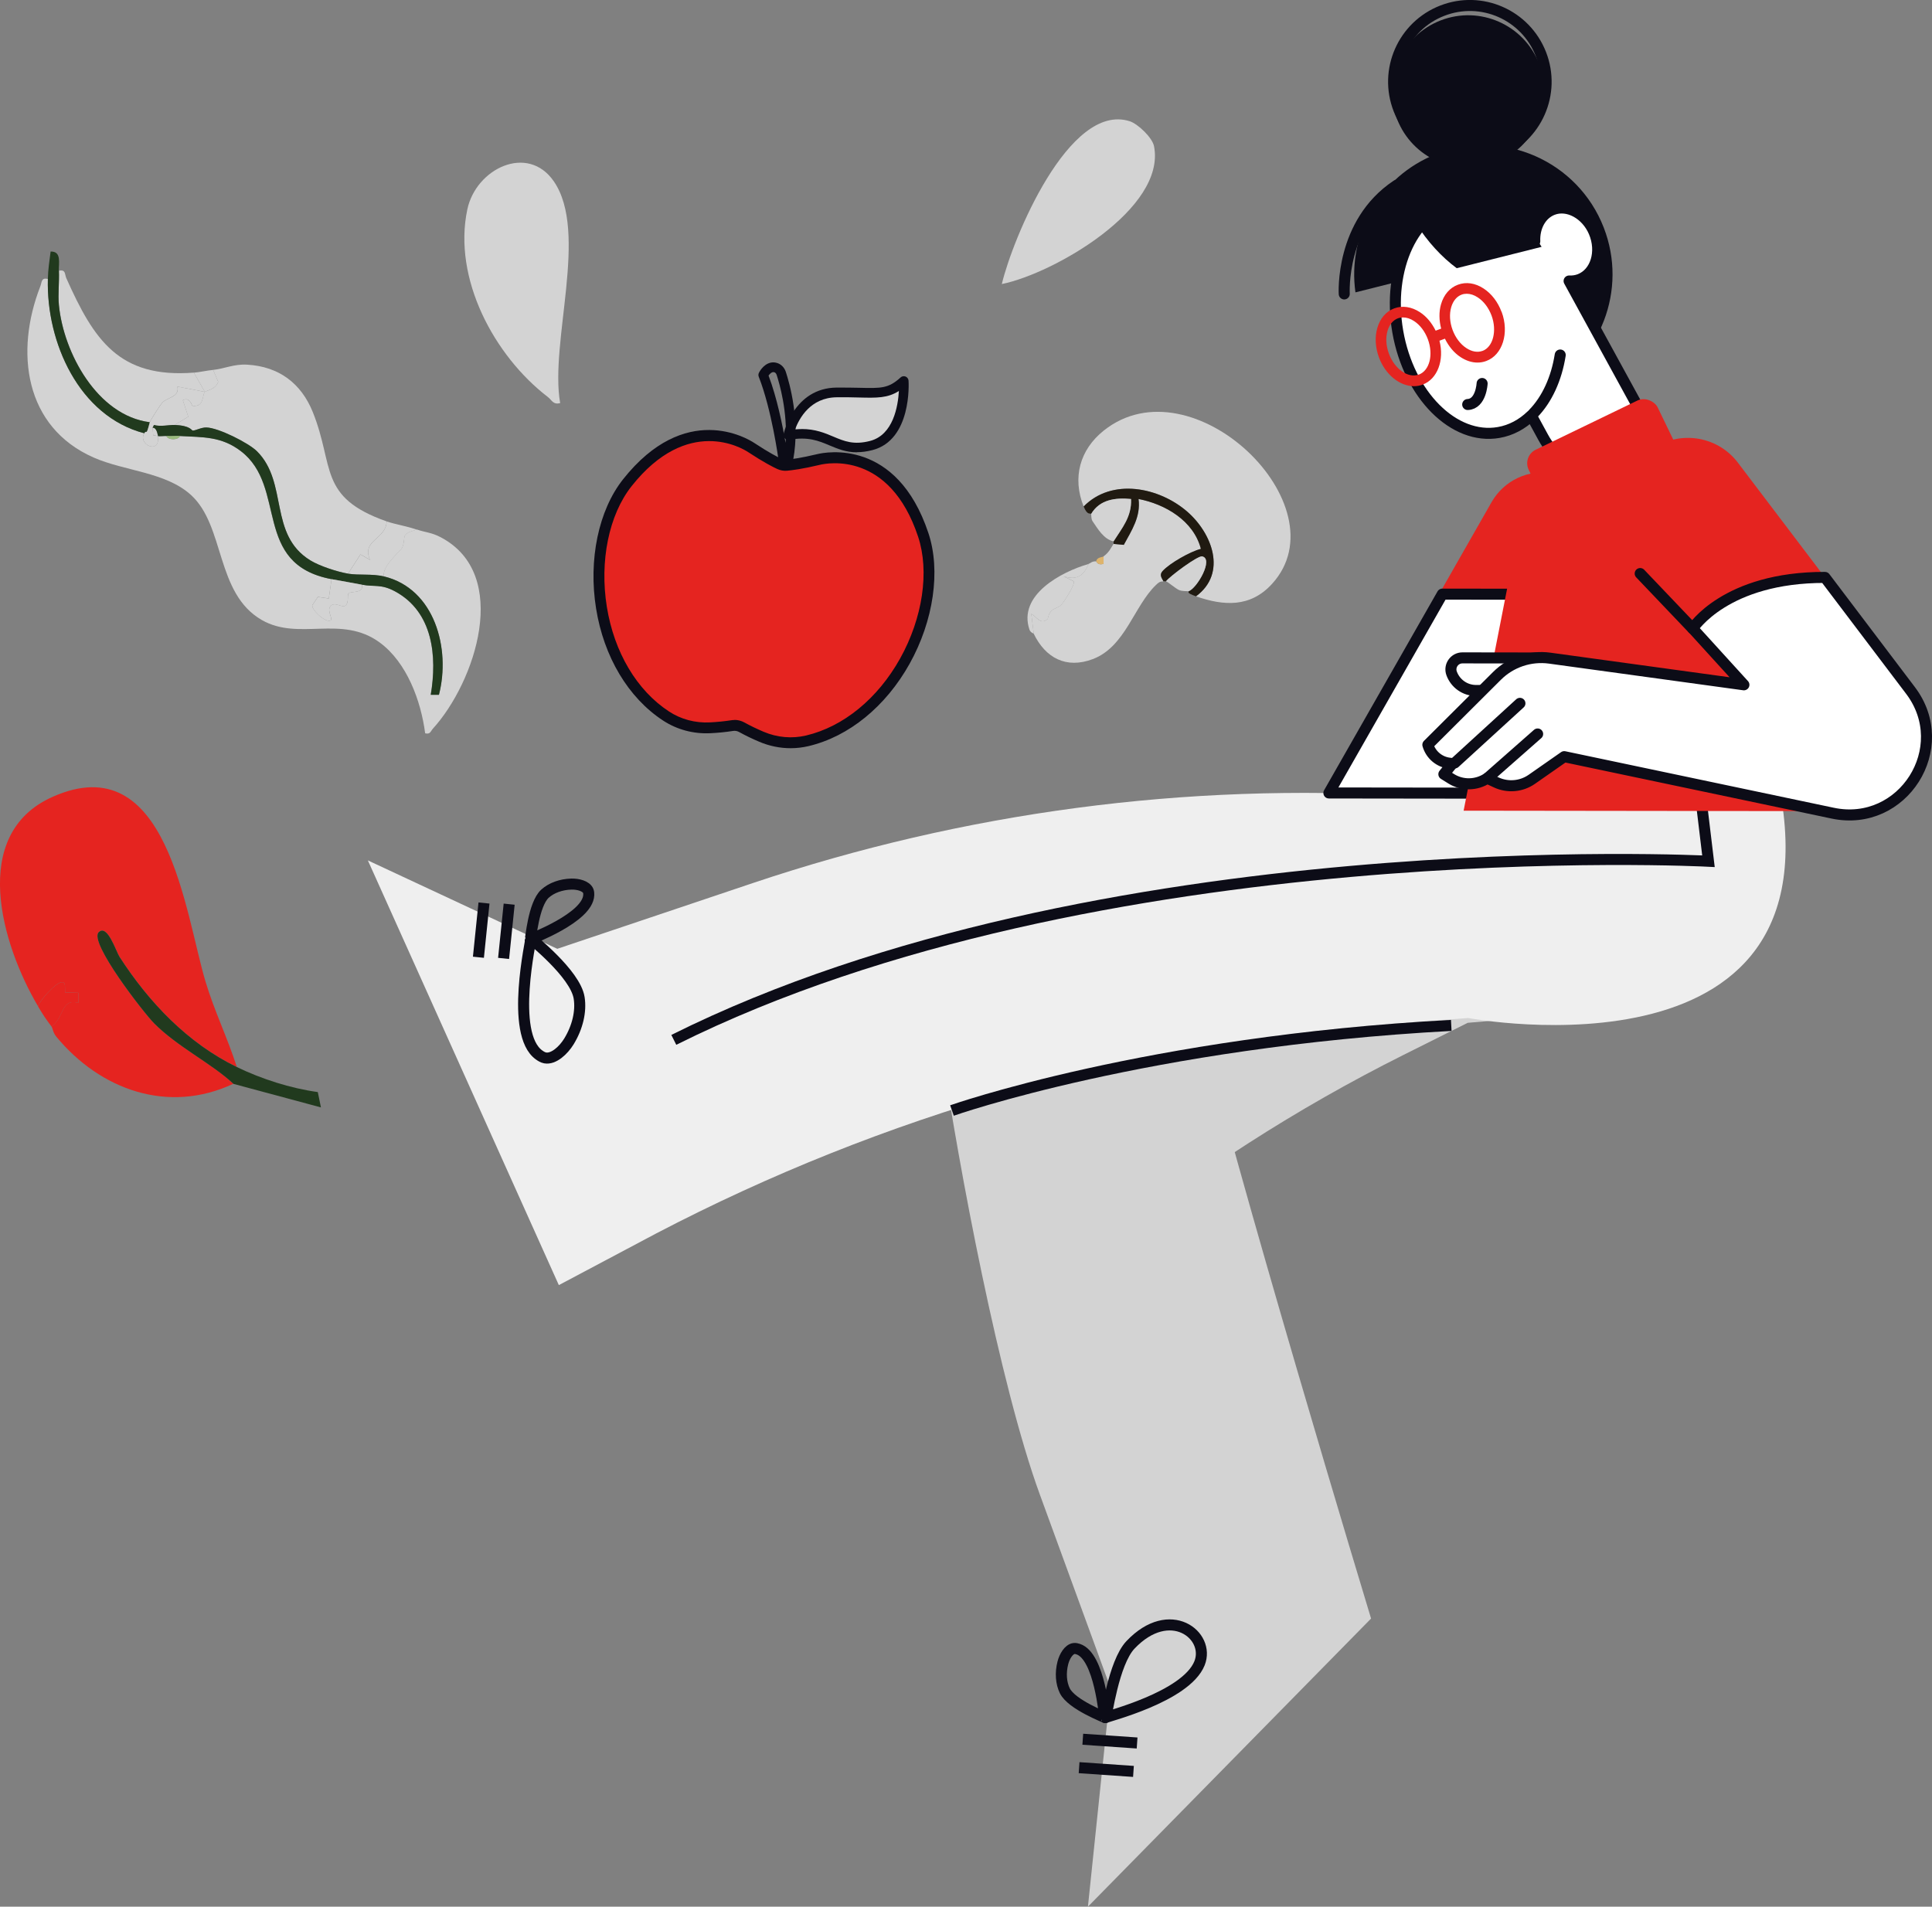 <?xml version="1.0" encoding="UTF-8"?>
<svg id="b" data-name="Calque 2" xmlns="http://www.w3.org/2000/svg" viewBox="0 0 350.04 345.5">
  <rect x="0" y="0" width="350.04" height="345.5" fill="#808080" stroke="none"/>
  <defs>
    <style>
      .d {
        fill: #deb46c;
      }

      .e {
        stroke-miterlimit: 10;
      }

      .e, .f, .g {
        fill: none;
      }

      .e, .f, .g, .h {
        stroke: #0c0c17;
        stroke-width: 2px;
      }

      .i {
        fill: #0c0c17;
      }

      .j {
        fill: #213a1e;
      }

      .k {
        fill: #d3d3d3;
      }

      .l {
        fill: #201a11;
      }

      .f, .g, .h {
        stroke-linejoin: round;
      }

      .m {
        fill: #efefef;
      }

      .n {
        fill: #9abc7e;
      }

      .g, .h {
        stroke-linecap: round;
      }

      .o {
        fill: #e52420;
      }

      .h {
        fill: #fff;
      }
    </style>
  </defs>
  <g id="c" data-name="Calque 1">
    <g>
      <path class="k" d="M254.34,191.13l11.58-5.79,3.38-.29c27.32-2.36,29.93-20.65,18.26-37.55l-14.44-1.4-29.41,9.98c-24.19,8.21-47.08,19.71-68.03,34.15,3.67,14.9,11.87,27.69,24.24,35.86,16.79-13.53,35.03-25.26,54.42-34.96Z"/>
      <path class="k" d="M216.12,179.82c-16.1-.58-31.76,2.81-45.52,10.48,3.1,21.05,10.47,60.47,17.81,80.55l12.82,35.1-4.12,39.55,51.3-52.21s-25.09-82.72-32.3-113.47Z"/>
      <path class="m" d="M318.02,126.58l3.38,11.67c15.06,59.54-55.39,46.22-55.39,46.22l-14.64,1.12c-46.25,3.53-91.31,16.42-132.43,37.89l-17.69,9.39-34.6-76.96,34.32,16.02,35.42-11.91c38.23-12.85,78.58-18.21,118.83-15.77l18.06.45,9.34-21.59,35.38,3.48Z"/>
      <path class="e" d="M306.43,130.16l3.11,25.9s-110.91-5.82-187.46,32.37"/>
      <g>
        <line class="e" x1="91.24" y1="173.67" x2="92.25" y2="163.84"/>
        <line class="e" x1="86.68" y1="173.46" x2="87.69" y2="163.63"/>
        <path class="f" d="M96.18,170c-.18.03,8.05,6.38,8.75,10.82.39,2.46-.29,5.34-1.85,7.89-.98,1.6-2.77,3.27-4.31,2.99-.42-.08-.77-.3-1.09-.53-5.4-3.84-1.33-21.2-1.5-21.17Z"/>
        <path class="f" d="M96.07,170.26c.08.08.58-6.42,2.67-8.32,1.16-1.05,2.9-1.69,4.78-1.74,1.18-.03,2.67.33,3.05,1.23.1.25.11.5.1.75-.16,4.15-10.67,7.99-10.6,8.07Z"/>
      </g>
      <g>
        <g>
          <line class="e" x1="206.02" y1="315.84" x2="196.18" y2="315.16"/>
          <line class="e" x1="205.36" y1="320.99" x2="195.51" y2="320.31"/>
        </g>
        <path class="f" d="M200.33,311.23c.12.13,1.4-9.91,4.49-13.17,7.15-7.54,14.53-1.73,12.51,3.33-2.46,6.15-17.13,9.71-17.01,9.84Z"/>
        <path class="f" d="M200.2,311.24c.1-.05-6.01-2.32-7.27-4.85-.69-1.4-.83-3.25-.36-5.07.29-1.14,1.05-2.48,2.02-2.6.27-.03.51.03.75.11,3.95,1.29,4.75,12.45,4.85,12.4Z"/>
      </g>
      <path class="e" d="M172.48,201.23s35.34-12.47,90.46-15.42"/>
      <g>
        <path class="o" d="M296.67,88.51l-15.23-2.75c-4.46-.81-8.94,1.29-11.19,5.22l-30.06,52.7,48.04.06,8.43-55.23Z"/>
        <polygon class="h" points="288.82 143.75 240.77 143.69 261.32 107.66 294.32 107.7 288.82 143.75"/>
        <g>
          <path class="i" d="M273.24,46.02l-27.66,6.96c-1.49-10.52,4.36-21.06,14.68-25.08,12.05-4.69,25.61,1.28,30.3,13.32,4.4,11.3-.58,23.94-11.16,29.33l-6.17-24.52Z"/>
          <path class="i" d="M253.13,21.59c2.77,7.11,10.77,10.63,17.88,7.86,7.11-2.77,10.63-10.77,7.86-17.88-2.77-7.11-10.77-10.63-17.88-7.86-7.11,2.77-10.63,10.77-7.86,17.88Z"/>
          <path class="g" d="M253.44,19.82c2.77,7.11,10.77,10.63,17.88,7.86,7.11-2.77,10.63-10.77,7.86-17.88-2.77-7.11-10.77-10.63-17.88-7.86-7.11,2.77-10.63,10.77-7.86,17.88Z"/>
          <path class="h" d="M264.29,36.71c5.05-.88,10.14,1.98,13.73,7.05l.05-.03c-.11-2.59,1.11-4.92,3.27-5.75,2.72-1.04,6.07.78,7.47,4.07,1.52,3.56.32,7.44-2.59,8.57-.62.24-1.27.33-1.93.3l13.43,24.55c1.6,2.93.65,6.6-2.17,8.39l-1.3.83c-4.79,3.03-11.35.6-14.65-5.44l-2.16-3.96c-1.68,1.61-3.67,2.69-5.91,3.08-8.09,1.41-16.28-6.78-18.28-18.28-2-11.5,2.94-21.97,11.04-23.38Z"/>
          <path class="g" d="M277.8,74.93c2.48-2.55,4.2-6.28,4.88-10.6"/>
          <path class="g" d="M268.53,69.49s-.18,3.71-2.61,3.81"/>
          <path class="i" d="M263.93,48.6c-2.71-2.01-5.26-4.75-7.4-8.14-.08-.12-.15-.25-.23-.37,1.95-2.67,4.51-4.44,7.53-4.93,5.69-.91,11.52,3,15.48,9.57l-15.38,3.87Z"/>
          <path class="g" d="M243.55,53.26s-.77-12.84,9.5-19.68"/>
          <path class="o" d="M272.05,56.51c-.67-1.8-1.82-3.3-3.25-4.23-1.52-1-3.17-1.24-4.65-.69-1.48.55-2.57,1.81-3.07,3.56-.39,1.36-.36,2.89.03,4.4l-1,.37c-.69-1.4-1.66-2.58-2.85-3.35-1.52-.99-3.17-1.24-4.65-.69-1.48.55-2.57,1.81-3.07,3.56-.47,1.64-.37,3.53.3,5.33,1.17,3.15,3.79,5.21,6.33,5.21.53,0,1.06-.09,1.57-.28,2.71-1,3.97-4.45,3.06-7.96l.99-.37c.69,1.4,1.66,2.58,2.85,3.35.99.65,2.04.98,3.05.98.54,0,1.08-.09,1.6-.29,2.94-1.09,4.19-5.08,2.78-8.89ZM257.06,67.87c-1.94.72-4.38-.98-5.42-3.79-.52-1.41-.61-2.88-.25-4.12.33-1.14,1-1.95,1.89-2.28.29-.11.6-.16.92-.16.65,0,1.34.22,2,.66,1.09.71,1.97,1.88,2.5,3.29,1.04,2.81.31,5.69-1.64,6.41ZM268.6,63.58c-.89.33-1.93.15-2.92-.5-1.09-.71-1.97-1.88-2.5-3.29-.52-1.41-.61-2.88-.25-4.12.33-1.14,1-1.95,1.89-2.28.29-.11.6-.16.92-.16.65,0,1.34.22,2,.66,1.09.71,1.97,1.88,2.5,3.29,1.02,2.76.28,5.7-1.64,6.41Z"/>
          <rect class="o" x="277.4" y="76.39" width="25.96" height="13.34" rx="2.72" ry="2.72" transform="translate(587.95 31.38) rotate(154.19)"/>
        </g>
        <line class="h" x1="329.9" y1="126.27" x2="315.96" y2="124.11"/>
        <path class="o" d="M330.65,104.64l-15.77-20.79c-3.85-5.08-11.12-6-16.12-2.05l-7.39,5.84-3.21-3.42h-.14c-6.11,0-11.37,4.3-12.58,10.29l-10.26,52.39,71.54.09-6.06-42.34Z"/>
        <g>
          <path class="h" d="M269.13,125.12h-1.71c-1.98,0-3.74-1.24-4.42-3.11h0c-.49-1.36.52-2.8,1.97-2.8l14.36.02"/>
          <path class="h" d="M330.65,104.64l15.5,20.48c7.84,10.36-1.38,24.91-14.1,22.23l-48.64-10.24-5.87,4.1c-1.9,1.33-4.37,1.54-6.47.56l-1.61-.75h0c-1.96,1.3-4.51,1.35-6.51.11l-1.35-.84,1.56-1.93-.52-.06c-1.87-.21-3.43-1.53-3.94-3.34h0l12.53-12.49c2.51-2.5,6.04-3.69,9.55-3.21l35.18,4.83-9.28-10.2s5.91-9.29,23.96-9.26Z"/>
          <line class="h" x1="278.59" y1="133" x2="269.47" y2="141.03"/>
          <line class="h" x1="275.38" y1="127.45" x2="263.57" y2="138.25"/>
        </g>
        <line class="g" x1="297.17" y1="103.93" x2="306.68" y2="113.91"/>
      </g>
      <path class="o" d="M146.27,134.24c-2.77.66-5.67.38-8.3-.73-1.09-.46-2.33-1.04-3.59-1.74-.52-.29-1.12-.39-1.71-.3-1.42.22-2.79.34-3.96.41-2.85.14-5.67-.59-8.05-2.15-5.41-3.55-8.98-9.26-10.77-15.53-.94-3.3-1.4-6.75-1.37-10.13.05-6.32,1.78-12.36,5.14-16.6,9.38-11.84,18.97-8.69,22.45-6.39,2.67,1.76,4.33,2.62,5.15,2.99.39.18.81.25,1.24.22.24-.02.55-.05.94-.1,1.05-.14,2.65-.41,4.92-.95,2.86-.68,8.72-.73,13.6,4.32,2.05,2.11,3.92,5.12,5.32,9.35,4.35,13.08-5.2,33.59-21.01,37.32Z"/>
      <path class="i" d="M143.24,135.58c-1.92,0-3.83-.39-5.66-1.16-1.3-.55-2.54-1.15-3.68-1.78h0c-.33-.18-.71-.25-1.08-.19-1.28.2-2.65.34-4.07.41-3.1.16-6.1-.64-8.64-2.31-6.28-4.12-10.7-11.51-12.11-20.27-1.43-8.84.44-17.81,4.88-23.42,11.27-14.23,22.53-7.42,23.77-6.6,2.65,1.75,4.28,2.58,5.01,2.92.24.11.48.15.75.13.81-.07,2.62-.29,5.71-1.03,1.45-.35,14.36-2.9,20.09,14.32,2.26,6.79.95,15.86-3.41,23.68-4.33,7.75-11,13.19-18.31,14.92-1.07.25-2.16.38-3.25.38ZM133.08,130.45c.62,0,1.23.16,1.78.46h0c1.08.6,2.25,1.16,3.49,1.69,2.48,1.05,5.14,1.28,7.69.68,6.77-1.6,12.98-6.68,17.04-13.95,4.1-7.35,5.35-15.81,3.26-22.09-5.17-15.54-16.48-13.32-17.75-13.02-3.22.77-5.14,1-6.01,1.08-.6.05-1.19-.06-1.74-.31-.79-.36-2.52-1.24-5.28-3.06-1.09-.72-10.96-6.67-21.13,6.17-4.11,5.19-5.82,13.57-4.48,21.88,1.33,8.22,5.43,15.12,11.24,18.93,2.19,1.44,4.77,2.13,7.46,1.99,1.35-.07,2.65-.2,3.86-.39.19-.03.38-.04.57-.04Z"/>
      <path class="k" d="M142.82,78.84c7.34-1.34,8.53,3.58,15.04,1.89,4.52-1.17,5.6-6.34,5.84-9.4.11-1.35.05-2.29.05-2.29-3.15,2.87-4.98,1.98-12.16,2.06-5.85.06-7.99,5.16-8.58,7.05-.14.42-.19.69-.19.69Z"/>
      <path class="i" d="M155.26,81.96c-1.99,0-3.48-.63-4.94-1.24-2.02-.85-3.92-1.65-7.34-1.02-.28.05-.58-.04-.78-.25-.2-.21-.29-.5-.23-.79.02-.08,1.82-8.35,9.61-8.43,1.62-.01,2.94.02,4.11.04,3.95.1,5.28.13,7.47-1.87.25-.23.6-.29.91-.17.31.13.52.42.54.75.03.44.59,10.73-6.54,12.58-1.05.27-1.98.38-2.82.38ZM145.26,77.74c2.45,0,4.17.72,5.73,1.38,1.97.83,3.68,1.55,6.65.78,4.2-1.09,5.06-6.28,5.22-9.05-2.05,1.3-3.98,1.26-7.21,1.18-1.16-.03-2.47-.06-4.05-.04-4.77.05-6.8,3.81-7.55,5.82.42-.04.83-.06,1.21-.06Z"/>
      <path class="i" d="M142.85,83.97s0,0-.01,0h-.96c-.43-.02-.8-.34-.85-.77-.01-.09-1.22-8.99-3.56-14.93-.09-.23-.08-.49.03-.71.44-.9,1.64-2.29,3.28-1.79.74.22,1.33.82,1.59,1.6.64,1.95,2.64,8.85,1.35,15.88-.08.41-.44.71-.86.71ZM139.24,68.04c1.54,4.05,2.56,9.13,3.09,12.2.39-5.63-1.1-10.73-1.62-12.32-.08-.23-.24-.42-.43-.47-.42-.13-.81.29-1.03.6Z"/>
      <path class="o" d="M42.9,193.34c-8.92-4.33-15.94-11.74-21.24-19.96-.64-.99-2.2-6.02-3.78-4.46-1.81,1.8,8.18,14.63,10.04,16.5,4.27,4.3,10.31,7.19,14.37,10.96-11.81,5.55-24.11,1.12-32.09-8.53-.62-.75-.65-1.55-.87-1.85,2.37-1.63,1.64-5.17,4.89-4.27v-1.83s-2.42-.06-2.42-.06l-.04-1.31c-.29-2.23-4.65,2.82-4.87,3.81-6.51-11.01-12.62-31.16,2.64-37.95,20.88-9.3,23.98,21.12,27.72,33.53,1.59,5.29,3.98,10.17,5.65,15.4Z"/>
      <path class="k" d="M216.68,108.05c5.7-4.19,2.92-11.44-1.6-15.36-5.09-4.41-13.61-6.15-18.75-.92-2.08-5.22-.69-10.29,3.65-13.75,16.04-12.79,43.37,13.67,30.49,27.78-3.94,4.32-8.75,4.01-13.8,2.25Z"/>
      <path class="k" d="M201.76,98.56l1.85.17c1.43-2.63,3.1-5.13,2.67-8.31,4.86.94,9.98,3.94,11.3,9.04-1.89.46-5.69,2.62-6.95,4.03-.62.7-.16,1.23.17,1.85-.71.04-.87.2-1.36.66-3.99,3.82-5.55,11.2-11.44,13.43-4.82,1.83-8.59-.21-10.71-4.6l-.45-3.62c1,.55,1.71,2.11,2.98.94.41-2.07,1.54-1.72,2.43-2.53.42-.38,2.68-3.89,2.27-4.29l-1.81-.9c2.32.73,3.58-.01,4.52-2.26.4-.12.57-.48,1.36-.45.08,0,.23.8,1.35.45v-1.35c1.05-.77,1.31-1.5,1.81-2.26Z"/>
      <path class="k" d="M101.49,73.04c-1.29.34-1.49-.54-2.24-1.11-9.73-7.47-17.23-21.47-14.58-33.98,1.57-7.42,10.93-11.93,15.65-5.12,6.4,9.23-.77,29.19,1.17,40.21Z"/>
      <path class="k" d="M181.51,51.47c1.94-8.17,12.15-32.98,23.15-29.51,1.5.47,4.12,2.97,4.43,4.55,2.19,11.29-18.09,23.02-27.57,24.96Z"/>
      <path class="l" d="M216.68,108.05c-1.97-.69-1.13-.77-1.36-.9,1.54-.5,4.64-5.89,2.48-6.33-.77-.16-5.79,3.56-6.55,4.52-.11-.03-.31,0-.45,0-.32-.62-.79-1.15-.17-1.85,1.26-1.41,5.06-3.57,6.95-4.03-1.32-5.1-6.45-8.1-11.3-9.04.43,3.18-1.24,5.68-2.67,8.31l-1.85-.17c.07-.11-.07-.34,0-.45,1.54-2.45,3.31-4.46,3.17-7.68-2.84-.27-5.67.08-7.23,2.71-.19-.25-.67.36-1.36-1.36,5.14-5.24,13.66-3.49,18.75.92,4.52,3.91,7.3,11.17,1.6,15.36Z"/>
      <path class="j" d="M42.29,196.39c-4.06-3.77-10.1-6.66-14.37-10.96-1.86-1.88-11.86-14.71-10.04-16.5,1.58-1.56,3.14,3.47,3.78,4.46,5.3,8.21,12.32,15.62,21.24,19.96,4.48,2.17,9.74,3.86,14.68,4.54l.57,2.78-15.87-4.27Z"/>
      <path class="k" d="M197.24,102.18c-.94,2.25-2.19,2.99-4.52,2.26l1.81.9c.41.4-1.85,3.91-2.27,4.29-.9.81-2.02.46-2.43,2.53-1.27,1.17-1.98-.39-2.98-.94l.45,3.62c-.04-.07-.59-.19-.79-.77-2.1-6.24,5.71-10.43,10.73-11.88Z"/>
      <path class="k" d="M197.69,93.13c1.56-2.63,4.4-2.98,7.23-2.71.14,3.22-1.62,5.24-3.17,7.68-1.79-.39-2.87-2.3-3.81-3.67-.29-.43-.19-1.21-.26-1.3Z"/>
      <path class="k" d="M215.32,107.15c-.12-.07-1.11.05-1.76-.26s-1.95-1.45-2.31-1.55c.75-.96,5.77-4.68,6.55-4.52,2.16.44-.94,5.83-2.48,6.33Z"/>
      <path class="o" d="M6.89,182.35c.22-.99,4.58-6.04,4.87-3.81l.04,1.31,2.42.06v1.83c-3.25-.89-2.51,2.64-4.89,4.27-1.14-1.53-1.46-2-2.44-3.66Z"/>
      <path class="d" d="M199.95,100.82v1.35c-1.12.35-1.27-.45-1.36-.45.18-.8,1.07-.7,1.36-.9Z"/>
      <path class="k" d="M8.68,50.56c-.3,11.42,5.61,24.84,17.46,27.94-1.27,1.98,2.89,4.02,2.49.5l-.87-.12-.13-1.38c.83-.05.92,1.44,1,1.5.13.09,1.1-.03,1.5,0,.33.79,2.17.79,2.49,0,4.14.24,7.44.04,10.99,2.73,8.53,6.49,1.97,20.49,16.46,23.21l-.5,3.5-1.98-.28-1.02,1.53c0,.89,1.88,2.57,2.75,2.75,1.63.34-.2-1.51.49-2.51.75-1.09,2.15.3,2.78-.2.68-.55.27-1.84.56-2.2.4-.48,2.83.1,2.41-1.59,2.28.44,3.44-.17,6.01,1.22,6.9,3.74,7.63,11.78,6.46,18.74h1.48c2.15-8.32-.74-19.24-9.97-21.46-.35-1.99,3.13-4.6,3.39-5.33.7-1.99-.52-2.27,2.6-3.16,1.51.53,2.63.51,4.33,1.41,12.8,6.74,6.22,26.28-1.43,34.68-.44.49-.45,1.07-1.4.84-.76-5.87-3.31-12.85-8.24-16.46-6.94-5.09-14.64-.2-21.37-4.08-8.38-4.83-6.62-16.98-12.8-22.63-4.56-4.18-12.07-4.34-17.65-6.8-12.56-5.53-14.29-19.16-9.67-31.01.31-.78.13-1.61,1.36-1.36Z"/>
      <path class="k" d="M10.67,49.06c1.28-.27,1.02.62,1.35,1.36,5,11.19,9.54,18.15,23.1,17.1l2,3.49-4.97-.96c.38,1.95-1.76,1.85-2.79,2.95-.25.27-2.12,3.14-2.22,3.51-9.5-1.21-15.62-12.56-16.46-21.22-.19-2,.08-4.19,0-6.23Z"/>
      <path class="k" d="M70.05,94.47c-.05,3.22-4.64,3.4-3,6.98l-1.74-.99-2.25,3.49c-1.94-.33-5.15-1.37-6.83-2.4-7.63-4.69-3.96-14.06-9.67-19.77-1.49-1.49-7.01-4.29-9.2-4.32-.96-.01-1.92.58-2.46.56-.19,0-.41-.92-3.28-1.01l2.49-1.5-.99-2.99c1.3-.67,1.62.99,1.74,1.01,2.18.29,1.74-1.94,2.25-2.51.23-.26,1.93-.4,2.42-1.84l-.92-2.15c2.01-.2,3.77-1.09,6.16-.95,5.75.33,9.79,3.36,11.9,8.59,3.98,9.89.91,15.41,13.38,19.81Z"/>
      <path class="j" d="M10.67,49.06c.09,2.04-.19,4.23,0,6.23.84,8.65,6.96,20.01,16.46,21.22-.73,2.8-.49,1.2-1,2-11.86-3.1-17.76-16.53-17.46-27.94.04-1.73.28-3.29.5-4.99,2.03-.06,1.44,2.13,1.49,3.49Z"/>
      <path class="k" d="M75.54,95.97c-3.12.89-1.9,1.17-2.6,3.16-.26.73-3.74,3.34-3.39,5.33-2.15-.52-4.59-.18-6.49-.5l2.25-3.49,1.74.99c-1.65-3.58,2.95-3.76,3-6.98,1.52.53,3.6.84,5.49,1.5Z"/>
      <path class="k" d="M38.62,67.03l.92,2.15c-.49,1.44-2.19,1.58-2.42,1.84l-2-3.49c1.03-.08,2.28-.38,3.49-.5Z"/>
      <path class="k" d="M37.12,71.02c-.51.57-.07,2.8-2.25,2.51-.13-.02-.44-1.68-1.74-1.01l.99,2.99-2.49,1.5c-1.07-.03-2.51.35-3.74,0l-.25.5.13,1.38.87.12c.39,3.52-3.77,1.48-2.49-.5.51-.8.27.8,1-2,.1-.37,1.97-3.24,2.22-3.51,1.03-1.09,3.17-1,2.79-2.95l4.97.96Z"/>
      <path class="j" d="M31.63,77.01c2.87.09,3.09,1,3.28,1.01.54.02,1.5-.57,2.46-.56,2.19.03,7.72,2.83,9.2,4.32,5.71,5.71,2.03,15.08,9.67,19.77,1.68,1.03,4.89,2.07,6.83,2.4s4.34-.02,6.49.5c9.23,2.22,12.12,13.14,9.97,21.45h-1.48c1.17-6.96.43-15-6.46-18.73-2.57-1.39-3.73-.78-6.01-1.22-1.78-.34-3.67-.66-5.49-1-14.48-2.73-7.92-16.72-16.46-23.21-3.54-2.7-6.85-2.49-10.99-2.73-.83-.05-1.67.06-2.49,0-.4-.03-1.36.09-1.5,0-.08-.06-.17-1.55-1-1.5l.25-.5c1.23.35,2.67-.04,3.74,0Z"/>
      <path class="k" d="M65.56,105.95c.42,1.69-2.01,1.1-2.41,1.59-.29.36.12,1.65-.56,2.2-.62.5-2.03-.89-2.78.2-.69,1.01,1.14,2.85-.49,2.51-.88-.18-2.76-1.86-2.75-2.75l1.02-1.53,1.98.28.5-3.5c1.82.34,3.7.65,5.49,1Z"/>
      <path class="n" d="M32.63,79c-.33.79-2.17.79-2.49,0,.82.06,1.67-.05,2.49,0Z"/>
    </g>
  </g>
</svg>